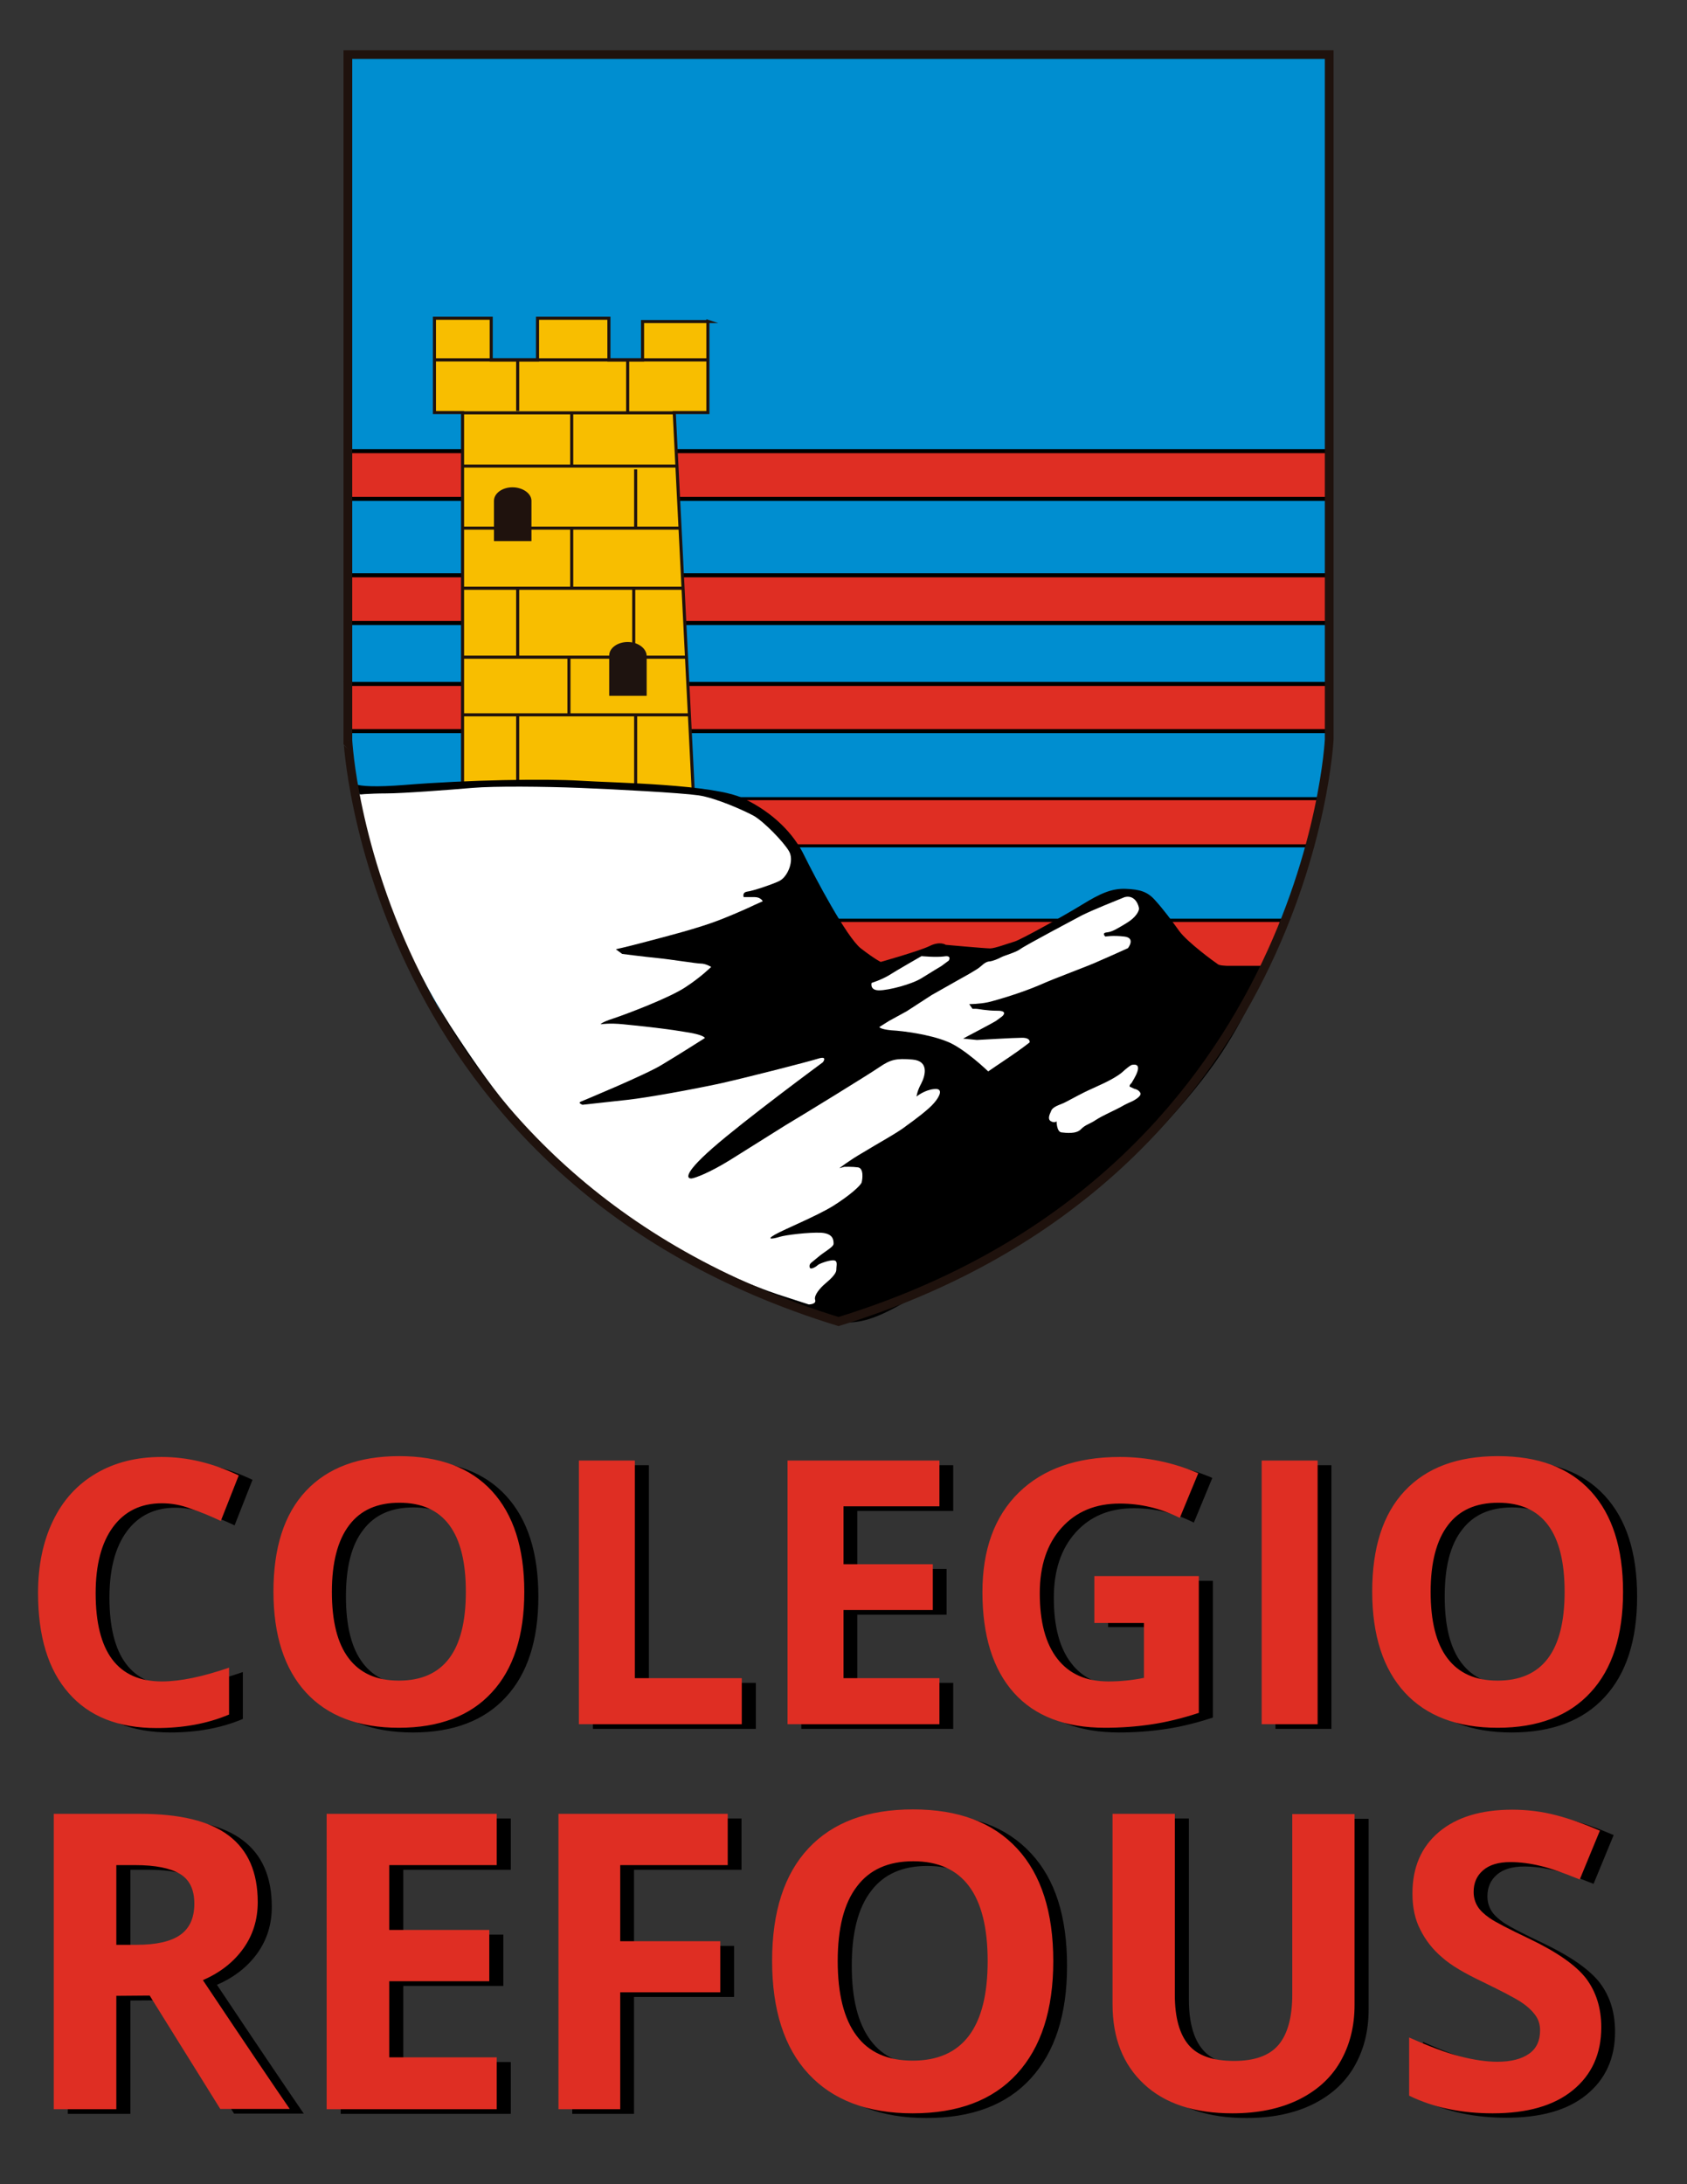 <?xml version="1.0" encoding="utf-8"?>
<!-- Generator: Adobe Illustrator 21.0.0, SVG Export Plug-In . SVG Version: 6.00 Build 0)  -->
<svg version="1.1" id="Capa_1" xmlns="http://www.w3.org/2000/svg" xmlns:xlink="http://www.w3.org/1999/xlink" x="0px" y="0px"
	 viewBox="0 0 612 792" style="enable-background:new 0 0 612 792;" xml:space="preserve">
<rect x="0" y="0" width="612" height="792" fill="#333333" stroke="none"/>
<style type="text/css">
	.st0{fill:#DF2E23;}
	.st1{fill:#008ED0;}
	.st2{fill:#1F120D;}
	.st3{fill:#DF2E23;stroke:#000000;stroke-width:1.464;stroke-miterlimit:10;}
	.st4{fill:#DF2E23;stroke:#000000;stroke-width:1.47;stroke-miterlimit:10;}
	.st5{fill:#DF2E23;stroke:#000000;stroke-width:1.477;stroke-miterlimit:10;}
	.st6{fill:#DF2E23;stroke:#000000;stroke-width:1.116;stroke-miterlimit:10;}
	.st7{fill:#DF2E23;stroke:#000000;stroke-width:1.192;stroke-miterlimit:10;}
	.st8{fill:#F8BE00;stroke:#1F120D;stroke-width:1.116;stroke-miterlimit:10;}
	.st9{fill:none;stroke:#1F120D;stroke-width:1.116;stroke-miterlimit:10;}
	.st10{fill:#FFFFFF;}
	.st11{fill:none;stroke:#1F120D;stroke-width:3.165;stroke-miterlimit:10;}
	.st12{fill:#1E130F;}
</style>
<path d="M63.7,546.7c-7.6,0-13.5,2.9-17.7,8.6c-4.2,5.7-6.3,13.7-6.3,24c0,21.3,8,32,24,32c6.7,0,14.8-1.7,24.4-5v17
	c-7.8,3.3-16.6,4.9-26.3,4.9c-13.9,0-24.5-4.2-31.9-12.7c-7.4-8.4-11.1-20.5-11.1-36.3c0-9.9,1.8-18.6,5.4-26.1s8.8-13.2,15.6-17.2
	s14.7-6,23.8-6c9.3,0,18.6,2.2,28,6.7l-6.5,16.5c-3.6-1.7-7.2-3.2-10.8-4.4C70.8,547.4,67.2,546.7,63.7,546.7z M195.3,578.9
	c0,15.8-3.9,28-11.8,36.5c-7.8,8.5-19.1,12.8-33.7,12.8s-25.9-4.3-33.7-12.8s-11.8-20.7-11.8-36.6c0-15.9,3.9-28.1,11.8-36.5
	s19.2-12.6,33.8-12.6c14.7,0,25.9,4.2,33.7,12.7S195.3,563,195.3,578.9L195.3,578.9z M125.5,578.9c0,10.7,2,18.7,6.1,24.1
	c4.1,5.4,10.1,8.1,18.2,8.1c16.2,0,24.3-10.7,24.3-32.2s-8-32.3-24.1-32.3c-8.1,0-14.1,2.7-18.2,8.1
	C127.5,560.2,125.5,568.2,125.5,578.9L125.5,578.9z M215.1,626.9v-95.6h20.3v78.9h38.8v16.7L215.1,626.9L215.1,626.9z M345.8,626.9
	h-55.1v-95.6h55.1v16.6H311v21h32.4v16.6H311v24.7h34.8V626.9z M402,573.2h38v49.6c-6.1,2-11.9,3.4-17.4,4.2
	c-5.4,0.8-11,1.2-16.6,1.2c-14.4,0-25.5-4.2-33.1-12.7s-11.4-20.7-11.4-36.5c0-15.4,4.4-27.5,13.2-36.1c8.8-8.6,21.1-12.9,36.7-12.9
	c9.8,0,19.3,2,28.4,5.9l-6.7,16.2c-7-3.5-14.2-5.2-21.8-5.2c-8.8,0-15.8,2.9-21.1,8.8s-7.9,13.8-7.9,23.7c0,10.4,2.1,18.3,6.4,23.8
	s10.4,8.2,18.5,8.2c4.2,0,8.5-0.4,12.9-1.3V590H402V573.2z M462.7,626.9v-95.6H483v95.6H462.7z M593.9,578.9
	c0,15.8-3.9,28-11.8,36.5c-7.8,8.5-19.1,12.8-33.7,12.8c-14.6,0-25.9-4.3-33.7-12.8s-11.8-20.7-11.8-36.6c0-15.9,3.9-28.1,11.8-36.5
	c7.9-8.4,19.1-12.6,33.8-12.6s25.9,4.2,33.7,12.7S593.9,563,593.9,578.9L593.9,578.9z M524.1,578.9c0,10.7,2,18.7,6.1,24.1
	c4.1,5.4,10.1,8.1,18.2,8.1c16.2,0,24.3-10.7,24.3-32.2s-8-32.3-24.1-32.3c-8.1,0-14.1,2.7-18.2,8.1
	C526.1,560.2,524.1,568.2,524.1,578.9L524.1,578.9z M47.3,725.4v41.1H24.6V659.4h31.2c14.6,0,25.3,2.6,32.3,7.9
	c7,5.3,10.5,13.3,10.5,24.1c0,6.3-1.7,11.9-5.2,16.8S85,717,78.7,719.7c16.1,24.1,26.6,39.6,31.5,46.7H84.9l-25.6-41.1L47.3,725.4
	L47.3,725.4z M47.3,706.9h7.3c7.2,0,12.5-1.2,15.9-3.6c3.4-2.4,5.1-6.2,5.1-11.3s-1.7-8.7-5.2-10.8s-8.9-3.2-16.2-3.2h-6.9V706.9
	L47.3,706.9z M185.3,766.5h-61.7V659.4h61.7V678h-39v23.5h36.3v18.6h-36.3v27.6h39V766.5L185.3,766.5z M229.9,766.5h-22.3V659.4H269
	V678h-39v27.6h36.3v18.5H230v42.4H229.9z M387.1,712.8c0,17.7-4.4,31.3-13.2,40.9S352.5,768,336.1,768s-29-4.8-37.8-14.3
	s-13.2-23.2-13.2-41s4.4-31.4,13.2-40.8c8.8-9.4,21.4-14.1,37.9-14.1s29,4.7,37.8,14.2C382.8,681.4,387.1,695,387.1,712.8
	L387.1,712.8z M309,712.8c0,12,2.3,21,6.8,27c4.5,6.1,11.3,9.1,20.4,9.1c18.1,0,27.2-12,27.2-36.1s-9-36.2-27-36.2
	c-9,0-15.8,3-20.4,9.1C311.3,691.8,309,700.8,309,712.8L309,712.8z M496.5,659.4v69.3c0,7.9-1.8,14.8-5.3,20.8s-8.7,10.5-15.3,13.7
	c-6.7,3.2-14.6,4.8-23.7,4.8c-13.8,0-24.5-3.5-32.1-10.6s-11.4-16.7-11.4-29v-69h22.6V725c0,8.3,1.7,14.3,5,18.2s8.8,5.8,16.5,5.8
	c7.4,0,12.8-1.9,16.1-5.8s5-10,5-18.3v-65.4h22.6L496.5,659.4z M585.9,736.7c0,9.7-3.5,17.3-10.4,22.9s-16.6,8.3-29,8.3
	c-11.4,0-21.5-2.1-30.3-6.4v-21.1c7.2,3.2,13.3,5.5,18.3,6.8s9.6,2,13.7,2c5,0,8.8-1,11.5-2.9s4-4.7,4-8.5c0-2.1-0.6-4-1.8-5.6
	s-2.9-3.2-5.2-4.7s-6.9-3.9-13.9-7.3c-6.5-3.1-11.5-6-14.7-8.9c-3.3-2.8-5.9-6.1-7.8-9.9c-2-3.8-2.9-8.2-2.9-13.2
	c0-9.5,3.2-16.9,9.6-22.3c6.4-5.4,15.3-8.1,26.6-8.1c5.6,0,10.9,0.7,15.9,2s10.3,3.2,15.9,5.6l-7.3,17.7c-5.7-2.3-10.4-4-14.2-4.9
	c-3.7-0.9-7.4-1.4-11-1.4c-4.3,0-7.6,1-9.9,3c-2.3,2-3.4,4.6-3.4,7.8c0,2,0.5,3.7,1.4,5.2s2.4,2.9,4.4,4.3c2,1.4,6.8,3.9,14.4,7.5
	c10,4.8,16.9,9.6,20.6,14.4C584.1,723.9,585.9,729.8,585.9,736.7L585.9,736.7z"/>
<path class="st0" d="M58.7,545.1c-7.6,0-13.5,2.9-17.7,8.6c-4.2,5.7-6.3,13.7-6.3,24c0,21.3,8,32,24,32c6.7,0,14.8-1.7,24.4-5v17
	c-7.8,3.3-16.6,4.9-26.3,4.9c-13.9,0-24.5-4.2-31.9-12.7c-7.4-8.4-11.1-20.5-11.1-36.3c0-9.9,1.8-18.6,5.4-26.1s8.8-13.2,15.6-17.2
	s14.7-6,23.8-6c9.3,0,18.6,2.2,28,6.7l-6.5,16.5c-3.6-1.7-7.2-3.2-10.8-4.4C65.7,545.7,62.2,545.1,58.7,545.1z M190.2,577.2
	c0,15.8-3.9,28-11.8,36.5c-7.8,8.5-19.1,12.8-33.7,12.8s-25.9-4.3-33.7-12.8S99.2,593,99.2,577.1c0-15.9,3.9-28.1,11.8-36.5
	s19.2-12.6,33.8-12.6c14.7,0,25.9,4.2,33.7,12.7S190.2,561.4,190.2,577.2L190.2,577.2z M120.4,577.2c0,10.7,2,18.7,6.1,24.1
	c4.1,5.4,10.1,8.1,18.2,8.1c16.2,0,24.3-10.7,24.3-32.2s-8-32.3-24.1-32.3c-8.1,0-14.1,2.7-18.2,8.1
	C122.5,558.5,120.4,566.6,120.4,577.2L120.4,577.2z M210,625.2v-95.6h20.3v78.9h38.8v16.7L210,625.2L210,625.2z M340.8,625.2h-55.1
	v-95.6h55.1v16.6H306v21h32.4v16.6H306v24.7h34.8V625.2z M397,571.5h37.9v49.6c-6.1,2-11.9,3.4-17.4,4.2c-5.4,0.8-11,1.2-16.6,1.2
	c-14.4,0-25.5-4.2-33.1-12.7s-11.4-20.7-11.4-36.5c0-15.4,4.4-27.5,13.2-36.1c8.8-8.6,21.1-12.9,36.7-12.9c9.8,0,19.3,2,28.4,5.9
	l-6.7,16.2c-7-3.5-14.2-5.2-21.8-5.2c-8.8,0-15.8,2.9-21.1,8.8s-7.9,13.8-7.9,23.7c0,10.4,2.1,18.3,6.4,23.8s10.4,8.2,18.5,8.2
	c4.2,0,8.5-0.4,12.9-1.3v-19.9h-18V571.5z M457.7,625.2v-95.6H478v95.6H457.7z M588.8,577.2c0,15.8-3.9,28-11.8,36.5
	c-7.8,8.5-19.1,12.8-33.7,12.8c-14.6,0-25.9-4.3-33.7-12.8s-11.8-20.7-11.8-36.6c0-15.9,3.9-28.1,11.8-36.5
	c7.9-8.4,19.1-12.6,33.8-12.6s25.9,4.2,33.7,12.7S588.8,561.4,588.8,577.2L588.8,577.2z M519,577.2c0,10.7,2,18.7,6.1,24.1
	c4.1,5.4,10.1,8.1,18.2,8.1c16.2,0,24.3-10.7,24.3-32.2s-8-32.3-24.1-32.3c-8.1,0-14.1,2.7-18.2,8.1
	C521.1,558.5,519,566.6,519,577.2L519,577.2z M42.2,723.7v41.1H19.5V657.7h31.2c14.6,0,25.3,2.6,32.3,7.9c7,5.3,10.5,13.3,10.5,24.1
	c0,6.3-1.7,11.9-5.2,16.8s-8.4,8.8-14.7,11.5c16.1,24.1,26.6,39.6,31.5,46.7H79.9l-25.6-41.1L42.2,723.7L42.2,723.7z M42.2,705.2
	h7.3c7.2,0,12.5-1.2,15.9-3.6c3.4-2.4,5.1-6.2,5.1-11.3s-1.7-8.7-5.2-10.8s-8.9-3.2-16.2-3.2h-6.9V705.2L42.2,705.2z M180.2,764.8
	h-61.7V657.7h61.7v18.6h-39v23.5h36.3v18.6h-36.3V746h39V764.8z M224.9,764.8h-22.3V657.7H264v18.6h-39v27.6h36.3v18.5H225v42.4
	H224.9z M382.1,711.1c0,17.7-4.4,31.3-13.2,40.9s-21.4,14.3-37.8,14.3s-29-4.8-37.8-14.3s-13.2-23.2-13.2-41s4.4-31.4,13.2-40.8
	c8.8-9.4,21.4-14.1,37.9-14.1s29,4.7,37.8,14.2C377.7,679.7,382.1,693.3,382.1,711.1L382.1,711.1z M303.9,711.1c0,12,2.3,21,6.8,27
	c4.5,6.1,11.3,9.1,20.4,9.1c18.1,0,27.2-12,27.2-36.1s-9-36.2-27-36.2c-9,0-15.8,3-20.4,9.1C306.2,690.1,303.9,699.1,303.9,711.1
	L303.9,711.1z M491.4,657.7V727c0,7.9-1.8,14.8-5.3,20.8s-8.7,10.5-15.3,13.7c-6.7,3.2-14.6,4.8-23.7,4.8
	c-13.8,0-24.5-3.5-32.1-10.6s-11.4-16.7-11.4-29v-69h22.6v65.6c0,8.3,1.7,14.3,5,18.2s8.8,5.8,16.5,5.8c7.4,0,12.8-1.9,16.1-5.8
	s5-10,5-18.3v-65.4h22.6L491.4,657.7z M580.9,735.1c0,9.7-3.5,17.3-10.4,22.9s-16.6,8.3-29,8.3c-11.4,0-21.5-2.1-30.3-6.4v-21.1
	c7.2,3.2,13.3,5.5,18.3,6.8s9.6,2,13.7,2c5,0,8.8-1,11.5-2.9s4-4.7,4-8.5c0-2.1-0.6-4-1.8-5.6s-2.9-3.2-5.2-4.7s-6.9-3.9-13.9-7.3
	c-6.5-3.1-11.5-6-14.7-8.9c-3.3-2.8-5.9-6.1-7.8-9.9c-2-3.8-2.9-8.2-2.9-13.2c0-9.5,3.2-16.9,9.6-22.3c6.4-5.4,15.3-8.1,26.6-8.1
	c5.6,0,10.9,0.7,15.9,2s10.3,3.2,15.9,5.6l-7.3,17.7c-5.7-2.3-10.4-4-14.2-4.9c-3.7-0.9-7.4-1.4-11-1.4c-4.3,0-7.6,1-9.9,3
	c-2.3,2-3.4,4.6-3.4,7.8c0,2,0.5,3.7,1.4,5.2s2.4,2.9,4.4,4.3c2,1.4,6.8,3.9,14.4,7.5c10,4.8,16.9,9.6,20.6,14.4
	C579,722.2,580.9,728.1,580.9,735.1L580.9,735.1z"/>
<path class="st1" d="M304.2,479.2c170.5-52.5,178-211.1,178-211.1V19.8h-356v248.5C126.2,268.3,133.8,426.9,304.2,479.2L304.2,479.2
	z"/>
<path class="st2" d="M227.7,233.1c-3.7,0-6.7,2.2-6.7,4.9v14.6h13.6V238C234.4,235.3,231.4,233.1,227.7,233.1L227.7,233.1z"/>
<path class="st3" d="M482.1,180.9H126.7l-1-17.3h356.4L482.1,180.9L482.1,180.9z"/>
<path class="st4" d="M482.1,225.9H126.7l-1-17.3h356.4L482.1,225.9L482.1,225.9z"/>
<path class="st5" d="M482.1,265.1H126.9l-1.3-17.1h356.6v17.1H482.1z"/>
<path class="st6" d="M479.1,289.6H262c11.4,3.2,21.3,8.6,22.3,17.1h190.8C476.7,300.5,478.1,294.7,479.1,289.6L479.1,289.6z"/>
<path class="st7" d="M465,333.7H248c11.4,3.2,21.3,8.6,22.3,17.1h188.6C460.6,344.7,464.1,338.8,465,333.7z"/>
<path class="st8" d="M257.1,116.6h-24v13.9h-12.2v-15.1H195v15.1h-16.8v-15.1h-20.6v34.2h10.2v135.1h59.7c0,0,11.4,0.3,24,2.5
	l-6.9-137.6h12.2v-33.1L257.1,116.6L257.1,116.6z"/>
<path class="st9" d="M187.8,130.4V149 M227.7,130.4v19.3 M244.8,149.7H168 M245.8,169H168 M247,191.5h-79 M248,213.3h-80
	 M249.2,238.3H168 M250.2,259.2H168 M187.8,284.6v-25.3 M230.6,284.6v-25.3 M206.4,259.2v-21 M187.8,238.3v-25 M207.4,213.3v-21.8
	 M230.6,191.5v-21.3 M207.4,169v-19.3"/>
<path class="st2" d="M185.9,176.7c-3.7,0-6.7,2.2-6.7,4.9v14.6h13.6v-14.6C192.8,178.9,189.6,176.7,185.9,176.7L185.9,176.7z"/>
<path class="st9" d="M229.9,213.3v25 M157.6,130.5h99.5"/>
<path d="M127.9,282.9c0,0-3.2,3.5,19.3,1.7c22.3-1.8,50.7-2.3,63.4-1.5s48,1.2,59.1,6.4c10.9,5.2,18.3,12.9,22.1,20.8
	c3.9,7.9,15.3,29.5,20.5,33.6c5.2,4,7.2,4.9,7.2,4.9s13.8-3.9,17.6-5.7c3.9-2,6-0.5,6-0.5s14.3,1.3,16.1,1.3c1.7,0,6.5-1.8,8.9-2.5
	c2.3-0.7,18-9.4,24.5-13.4s10.7-5.9,15.8-5.7s7.9,1,10.7,4.2c2.9,3.2,5.9,7.2,8.7,11.1c2.9,4,12.6,11.1,14.1,12.1S459,351,459,351
	s-5,14.3-15.9,30.9s-32.7,39.8-44.5,47.7s-49.6,32.2-61.6,38c-12.1,5.9-21.1,13.3-32.6,11.7c-11.4-1.5-54.4-18.1-83.6-42.5
	s-52.4-53-58.4-65.3c-6.2-12.2-21.5-41.4-26.7-58.1c-5.2-16.6-5-25-5-25S127.9,282.9,127.9,282.9z"/>
<path class="st10" d="M210.6,399.5c0,0,23.5-9.7,29.5-13.4c6.2-3.7,15.6-9.7,15.6-9.7s0-1.2-7.7-2.3c-7.7-1.3-17.1-2.2-22-2.7
	s-8.1,0-8.1,0s0.2-0.7,4.9-2.2c4.5-1.5,20.1-7.4,25.8-11.2c5.7-3.7,9.4-7.4,9.4-7.4s-2-1.2-3.7-1.2s-10.7-1.5-15.8-2
	c-5-0.5-12.8-1.5-12.8-1.5l-2.3-1.7c0,0,3.4-0.7,10.9-2.7c7.6-2,19-4.9,26.7-7.9s12.8-5.5,12.8-5.5l2.9-1.3c0,0-0.7-1.5-2.9-1.5h-4
	c0,0-0.7-1.7,1.3-2c2-0.2,10.2-3,11.9-4c2.9-1.7,5.2-7.4,3.2-10.7c-2-3.4-9.1-10.7-12.8-12.8c-3.7-2-13.8-6.5-20-7.4
	s-30.2-2.2-43-2.7s-30.9-0.7-39.1,0c-8.1,0.7-25.2,2-31.2,2c-5.9,0-11.9,0.5-9.2,0.5s-2.3-0.3-2.3-0.3s2.2,19.3,7.2,30.7
	c5,11.4,16.6,37.1,29.9,56.9c13.1,19.8,28.7,41.6,56.2,61.9c27.4,20.1,54,29.9,60.1,31.9c6.2,2,11.4,3.7,11.4,3.7s2.9,0,2.3-1.7
	c-0.5-1.7,2-4.4,3.5-5.7s4.2-3.5,4.2-5.2s0.7-3.4-1.2-3.4c-1.7,0-4.9,1.2-5.5,1.7c-0.7,0.7-2.9,2-3,0.7c-0.2-1.3,0.7-1.5,3-3.5
	s5.7-3.7,5.7-4.9c0-1.2,0-3.7-4.5-4c-4.5-0.2-12.9,0.8-15.1,1.5s-5.2,1.2-1.7-0.8s15.1-6.7,21.1-10.4c5.9-3.7,10.1-7.4,10.4-8.6
	s0.8-5-1.3-5.4c-2.2-0.3-5-0.2-5-0.2l-1.8,0.5c0,0,3.4-2.7,8.6-5.7c5.2-3.2,12.6-7.2,15.6-9.6c3.2-2.3,8.2-6,10.2-8.4
	c2-2.3,3.5-5.4,0-5c-3.5,0.3-6.4,2.7-6.4,2.7s0.2-2,1.7-4.7c1.5-2.9,2.9-8.2-3.2-8.7c-5.9-0.5-7.9,0-11.9,2.7
	c-3.9,2.7-27.7,17.3-34.1,21.1c-6.4,4-12.6,7.9-20.1,12.6c-7.6,4.7-12.6,6.5-13.9,6.7s-4.2-0.7,7.4-10.9
	c11.6-10.2,40.1-31.2,40.1-31.2s2-2.5-1.8-1.3c-3.9,1.2-24.5,6.5-35.1,8.9c-10.6,2.3-26.7,5.2-33.9,6s-16.4,1.8-16.4,1.8
	S209.6,400,210.6,399.5L210.6,399.5z"/>
<path class="st10" d="M334.3,346.7c0,0-9.1,5.2-11.9,7c-2.9,1.7-6.2,2.7-6.2,2.7s-0.8,2.7,2.7,2.7s11.9-2.2,15.4-4.4
	s7.2-4.4,7.2-4.4l2.7-2c0,0,1.2-2-1.7-1.5C339.5,347.2,334.3,346.7,334.3,346.7L334.3,346.7z M392.5,331.9c0,0-20.6,10.9-22.3,12.2
	s-5.7,2.3-7,3s-2.9,1.3-4,1.5c-1.2,0-2.2,0.7-3.4,1.8c-1.2,1.2-7.4,4.5-8.6,5.2s-9.2,5.2-9.2,5.2l-9.1,5.9l-6.4,3.5l-3.5,2.2
	c0,0,0.2,0.8,4.4,1.2c4.2,0.2,13.8,1.5,20,4c6.2,2.3,15.1,10.9,15.1,10.9s4.2-2.9,8.1-5.5c4-2.7,6.9-5,6.9-5s0.5-1.7-2.7-1.7
	c-3,0-16.4,0.8-16.4,0.8l-5-0.5c0,0,3.7-2,6.4-3.4s5.5-3,5.5-3l2.3-1.7c0,0,2.3-2-1.7-2c-4.2,0-6.9-0.7-7.9-0.7h-1.2l-1.2-1.7
	c0,0,3.7,0,6.9-0.7c3-0.7,12.1-3.4,18.6-6.2c6.5-2.9,17.8-6.9,22-8.9c4.2-1.8,10.1-4.5,10.1-4.5s2.9-3.7-1.3-4.2s-6.9,0-6.9,0
	s-1.5-1.3,0.5-1.5s3.7-1.3,7.2-3.4s4.5-4.4,4.5-5.2s-1.2-5.2-5.2-4.2C404.1,326.9,397.2,329.6,392.5,331.9L392.5,331.9z
	 M410.8,386.1c0,0-0.5-0.2-3.7,2.7c-3.4,2.9-10.2,5.5-13.6,7.2s-6.4,3.4-7.7,4s-4,1.3-4.5,2.9c-0.7,1.5-1.3,3,0,3.7s2,0,2,0
	s0,3.7,1.7,4c1.7,0.2,5.5,0.7,7.2-1.2c1.7-1.7,3-1.7,5.5-3.4c2.3-1.5,6.9-3.5,8.7-4.5c2-1.2,4.4-2.2,4.4-2.2s3.5-1.7,2.9-3
	c-0.7-1.3-2.2-1.5-2.2-1.5l-1.7-0.8c0,0-0.2-0.5,0.7-1.3C411.1,391.6,415.3,385.4,410.8,386.1L410.8,386.1z"/>
<path class="st11" d="M304.2,479.2c170.5-52.5,178-211.1,178-211.1V19.8h-356v248.5C126.2,268.3,133.8,426.9,304.2,479.2
	L304.2,479.2z"/>
<path class="st12" d="M227.7,232.8c-3.7,0-6.7,2.2-6.7,4.9v14.6h13.6v-14.6C234.4,235,231.4,232.8,227.7,232.8L227.7,232.8z"/>
</svg>
